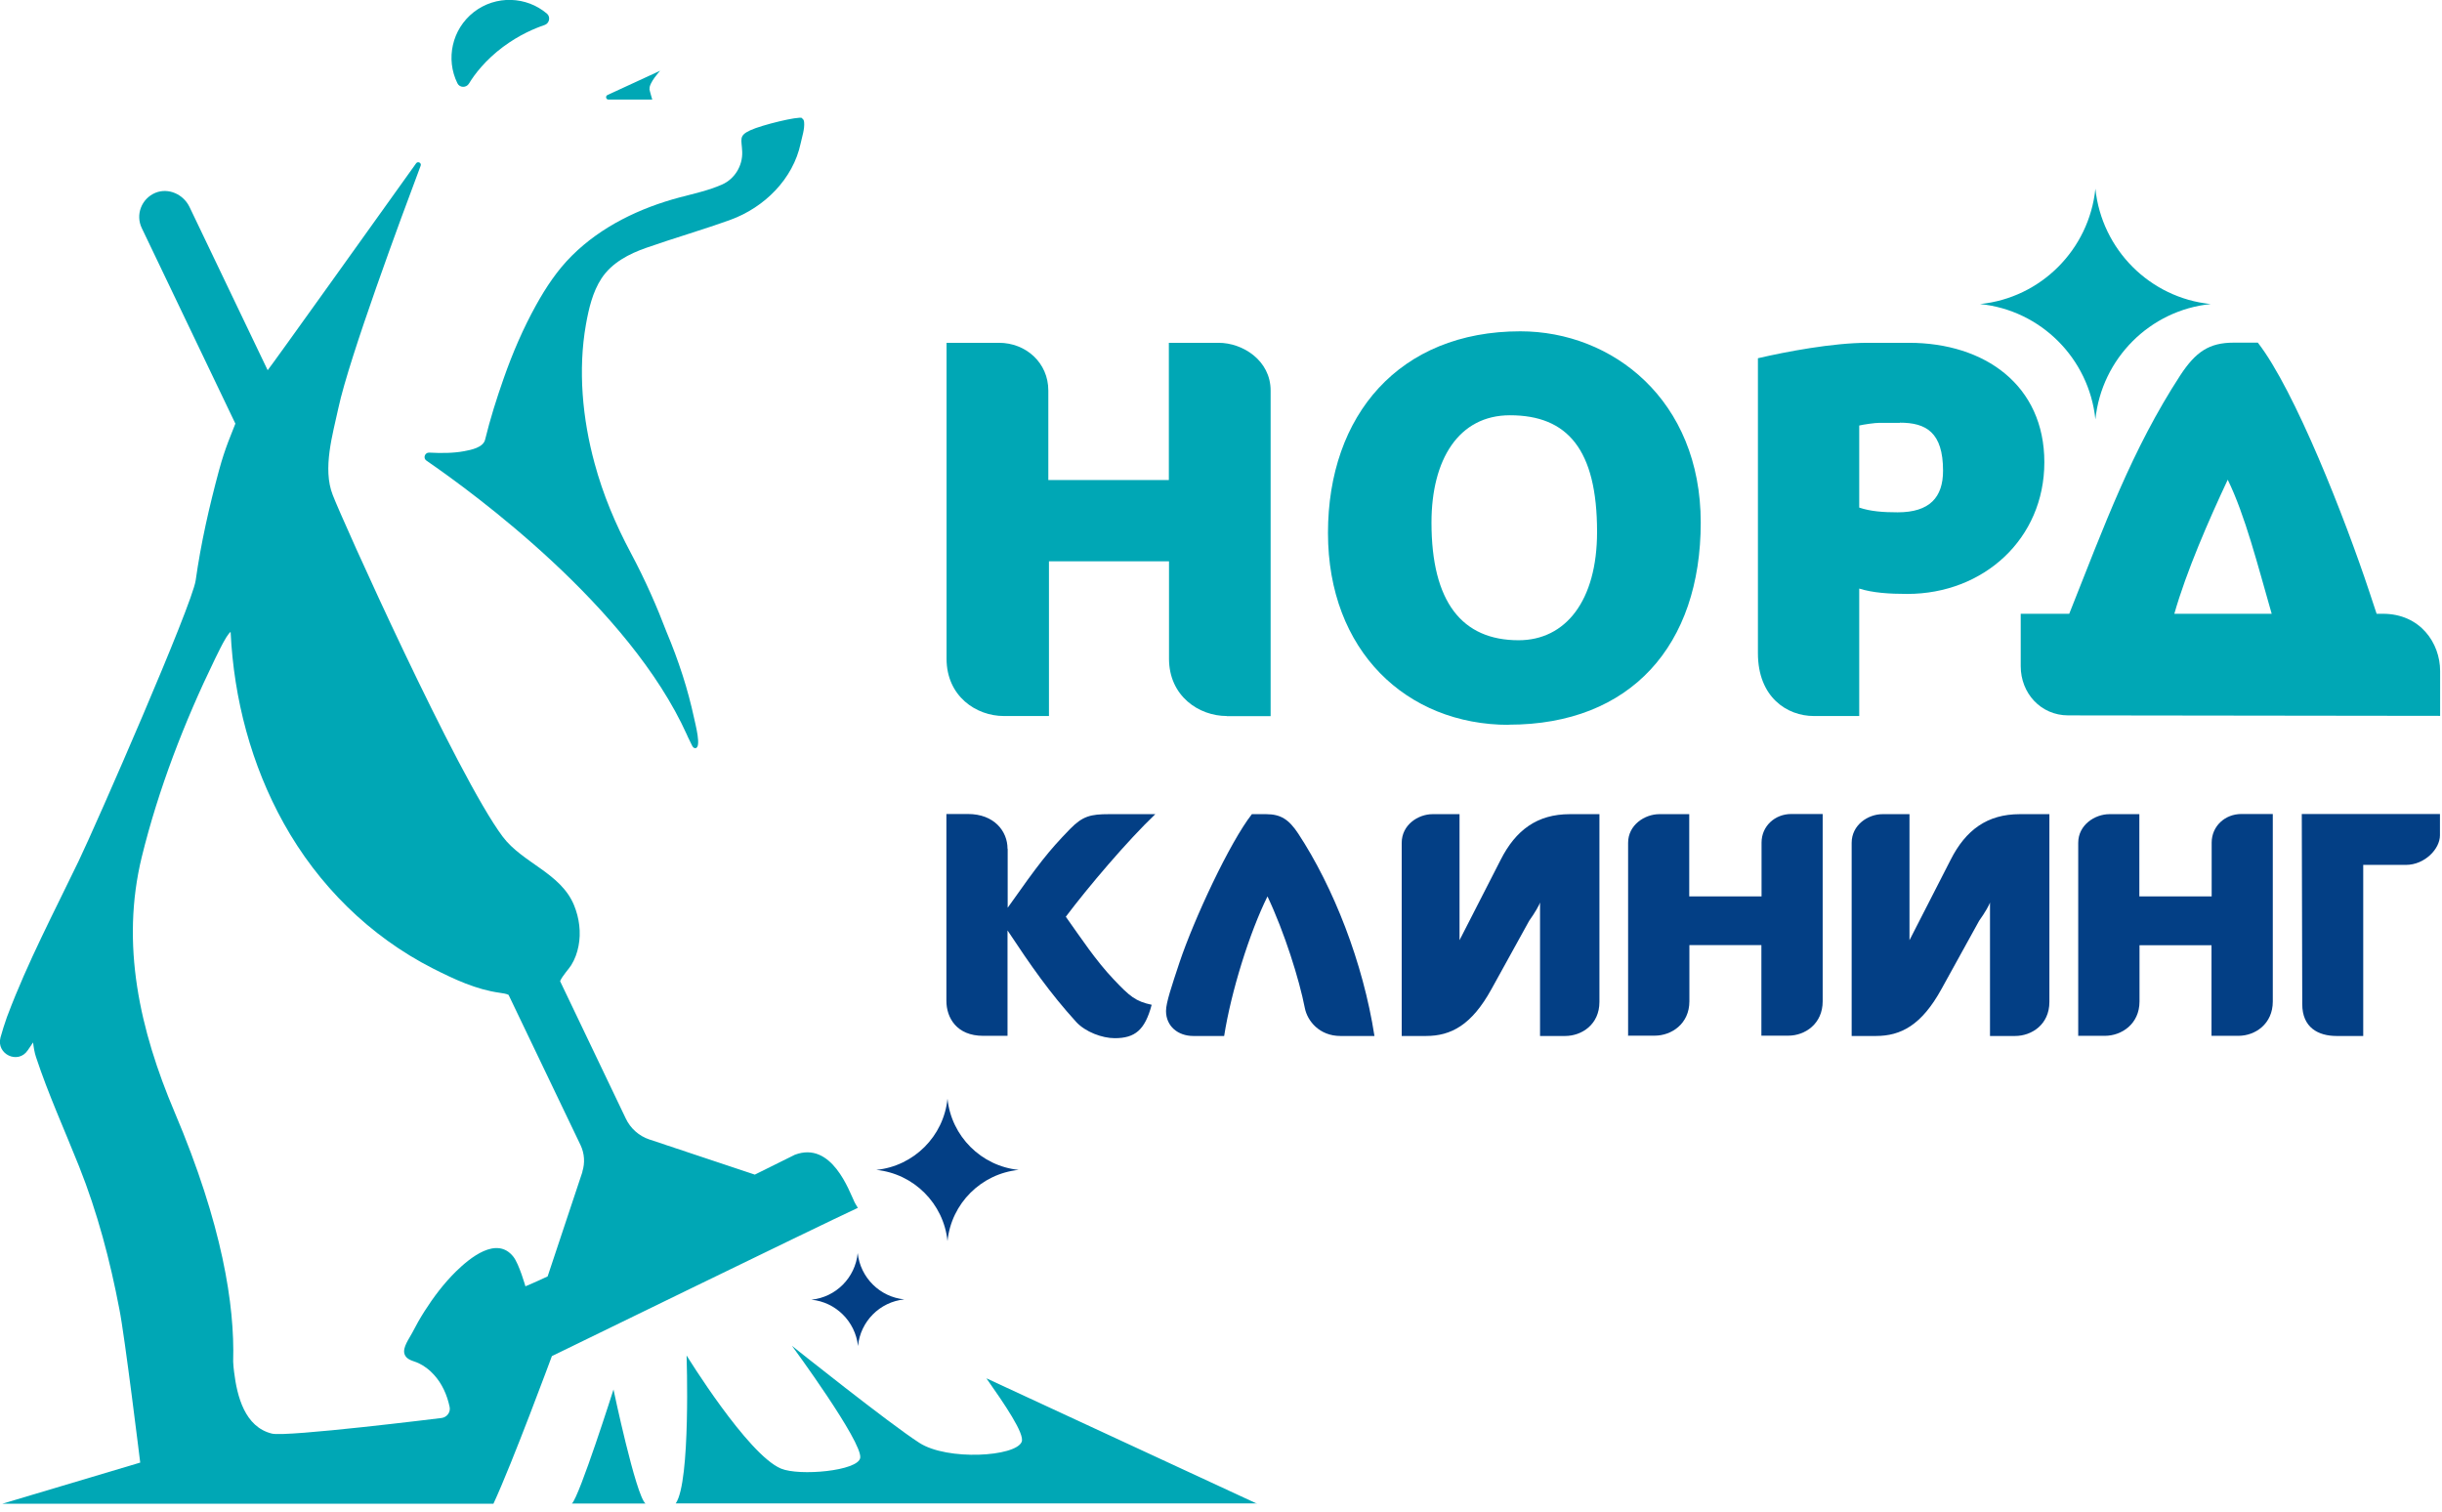 <?xml version="1.0" encoding="UTF-8"?> <svg xmlns="http://www.w3.org/2000/svg" width="155" height="96" viewBox="0 0 155 96" fill="none"> <g clip-path="url(#clip0_8_213)"> <path d="M63.96 53.89V57.62C65.94 54.82 66.53 54.05 67.92 52.62C68.72 51.8 69.23 51.68 70.39 51.68H73.33C71.55 53.38 69.08 56.29 67.65 58.19C68.61 59.54 69.55 60.97 70.69 62.17C71.71 63.25 72.08 63.56 73.1 63.78C72.67 65.39 72.04 65.9 70.75 65.9C69.97 65.9 68.89 65.51 68.3 64.86C66.63 63.02 65.44 61.31 63.95 59.06V65.75H62.4C60.73 65.75 60.07 64.61 60.07 63.53V51.67H61.44C63.11 51.67 63.95 52.77 63.95 53.87L63.96 53.89Z" fill="#033F85"></path> <path d="M79.44 51.68H80.36C81.3 51.68 81.81 52.02 82.4 52.91C84.64 56.32 86.52 61.1 87.24 65.76H85.08C83.75 65.76 82.98 64.81 82.82 63.98C82.47 62.18 81.53 59.18 80.45 56.9C79.31 59.2 78.14 62.95 77.7 65.76H75.74C74.78 65.76 74.01 65.15 74.01 64.17C74.01 63.65 74.36 62.62 74.87 61.08C75.79 58.34 78.05 53.48 79.46 51.68H79.44Z" fill="#033F85"></path> <path d="M88.97 65.76V53.5C88.97 52.36 90.01 51.68 90.93 51.68H92.64V59.68L95.25 54.58C96.21 52.68 97.58 51.68 99.64 51.68H101.52V63.6C101.52 65.03 100.4 65.76 99.34 65.76H97.75V57.29C97.71 57.43 97.44 57.92 97.06 58.45L94.67 62.78C93.41 65.07 92.1 65.76 90.51 65.76H88.98H88.97Z" fill="#033F85"></path> <path d="M103.34 65.76V53.5C103.34 52.36 104.4 51.68 105.32 51.68H107.22V56.9H111.81V53.49C111.81 52.43 112.67 51.67 113.69 51.67H115.69V63.56C115.69 64.99 114.57 65.74 113.51 65.74H111.8V59.99H107.23V63.56C107.23 64.99 106.09 65.74 105.03 65.74H103.36L103.34 65.76Z" fill="#033F85"></path> <path d="M117.53 65.76V53.5C117.53 52.36 118.57 51.68 119.49 51.68H121.2V59.68L123.81 54.58C124.77 52.68 126.14 51.68 128.2 51.68H130.08V63.6C130.08 65.03 128.96 65.76 127.9 65.76H126.31V57.29C126.27 57.43 126 57.92 125.62 58.45L123.23 62.78C121.97 65.07 120.66 65.76 119.07 65.76H117.54H117.53Z" fill="#033F85"></path> <path d="M131.91 65.76V53.5C131.91 52.36 132.97 51.68 133.89 51.68H135.79V56.9H140.38V53.49C140.38 52.43 141.24 51.67 142.26 51.67H144.26V63.57C144.26 65 143.14 65.75 142.08 65.75H140.37V60H135.8V63.57C135.8 65 134.66 65.75 133.6 65.75H131.93L131.91 65.76Z" fill="#033F85"></path> <path d="M146.1 51.68L146.13 63.74C146.13 65.23 147.15 65.76 148.31 65.76H150V54.9H152.71C153.89 54.9 154.87 53.9 154.87 53.02V51.67H146.09L146.1 51.68Z" fill="#033F85"></path> <path d="M77.87 45.45C76.1 45.45 74.2 44.19 74.2 41.81V35.63H66.58V45.45H63.72C61.95 45.45 60.08 44.19 60.08 41.81V21.76H63.41C65.11 21.76 66.54 23.02 66.54 24.79V30.47H74.19V21.76H77.35C78.88 21.76 80.65 22.88 80.65 24.79V45.46H77.86L77.87 45.45Z" fill="#00A7B5"></path> <path d="M95.77 46.01C89.27 46.01 84.29 41.31 84.29 33.83C84.29 26.35 88.82 21.03 96.5 21.03C102.35 21.03 107.95 25.39 107.95 33.17C107.95 40.95 103.52 46 95.77 46V46.01ZM95.84 26.36C92.59 26.36 90.86 29.16 90.86 33.17C90.86 38.22 92.8 40.64 96.39 40.64C99.36 40.64 101.37 38.15 101.37 33.76C101.37 28.54 99.5 26.36 95.84 26.36Z" fill="#00A7B5"></path> <path d="M121.06 37.7C119.91 37.7 118.86 37.63 118.01 37.36V45.45H115.13C113.44 45.45 111.58 44.27 111.58 41.46V22.74C113.34 22.33 116.32 21.76 118.55 21.76H121.16C126 21.76 129.76 24.47 129.76 29.34C129.76 34.21 125.9 37.7 121.06 37.7ZM120.59 26.84H119.3C119 26.84 118.32 26.94 118.01 27.01V32.22C118.72 32.46 119.53 32.52 120.45 32.52C122.48 32.52 123.33 31.57 123.33 29.88C123.33 27.44 122.25 26.83 120.59 26.83V26.84Z" fill="#00A7B5"></path> <path d="M128.26 38.96V42.29C128.26 43.99 129.52 45.41 131.28 45.41L154.88 45.44V42.59C154.88 40.82 153.62 38.96 151.25 38.96H150.85C150.71 38.52 150.56 38.07 150.39 37.57C148.86 32.95 145.66 24.77 143.31 21.75H141.78C140.22 21.75 139.37 22.33 138.39 23.82C135.32 28.54 133.59 33.3 131.34 38.96H128.26ZM144.19 38.96H138.01C138.78 36.26 140.19 33.03 141.4 30.45C142.5 32.7 143.3 35.86 144.19 38.96Z" fill="#00A7B5"></path> <path d="M125.68 19.3C129.54 19.69 132.6 22.76 133 26.62C133.4 22.76 136.46 19.69 140.32 19.3C136.46 18.91 133.4 15.84 133 11.98C132.6 15.84 129.54 18.91 125.68 19.3Z" fill="#00A7B5"></path> <path d="M27.8 92.06C27.8 92.06 27.52 92.13 27.09 92.18C27.5 92.16 27.8 92.06 27.8 92.06Z" fill="#00A7B5"></path> <path d="M55.62 74.26C58 74.5 59.9 76.4 60.14 78.78C60.38 76.39 62.28 74.5 64.66 74.26C62.28 74.02 60.38 72.12 60.14 69.74C59.9 72.13 58 74.02 55.62 74.26Z" fill="#033F85"></path> <path d="M51.5 82.5C53.05 82.65 54.29 83.88 54.46 85.44C54.61 83.88 55.84 82.64 57.4 82.48C55.85 82.33 54.61 81.1 54.44 79.54C54.29 81.1 53.06 82.34 51.5 82.5Z" fill="#033F85"></path> <path d="M31.94 2.97C32.96 2.21 33.94 1.8 34.56 1.59C34.87 1.49 34.96 1.08 34.72 0.87C33.42 -0.24 31.47 -0.32 30.07 0.77C28.68 1.86 28.28 3.75 29.03 5.28C29.17 5.58 29.6 5.59 29.77 5.3C30.12 4.72 30.8 3.82 31.95 2.96L31.94 2.97Z" fill="#00A7B5"></path> <path d="M38.94 88.2C38.94 88.2 36.78 95 36.3 95.44H40.97C40.35 94.91 38.94 88.2 38.94 88.2Z" fill="#00A7B5"></path> <path d="M54.27 76.36C54.27 76.36 54.25 76.33 54.24 76.31C53.9 75.61 52.8 72.41 50.45 73.3C50.44 73.3 49.43 73.81 47.91 74.56L41.22 72.33C40.56 72.11 40.02 71.63 39.72 71L35.55 62.28C35.7 61.93 36.13 61.48 36.26 61.26C36.49 60.89 36.64 60.47 36.72 60.05C36.89 59.19 36.77 58.28 36.44 57.47C35.6 55.41 33.17 54.79 31.91 53.11C29.04 49.29 21.66 32.86 21.12 31.42C20.46 29.75 21.12 27.57 21.48 25.89C22.16 22.72 25.48 13.76 26.7 10.52C26.77 10.34 26.52 10.21 26.41 10.37C24.12 13.57 17.27 23.16 16.99 23.5L12.03 13.14C11.64 12.33 10.69 11.9 9.86 12.24C8.98 12.61 8.59 13.63 9 14.48L14.94 26.89C14.7 27.53 14.3 28.38 13.9 29.86C13.28 32.16 12.75 34.49 12.42 36.84C12.2 38.4 6.15 52.24 4.99 54.66C3.44 57.88 1.75 61.09 0.49 64.43C0.47 64.47 0.46 64.52 0.44 64.56C0.29 64.99 0.15 65.42 0.03 65.86C-0.25 66.92 1.15 67.58 1.76 66.67C1.87 66.5 1.99 66.33 2.1 66.17C2.14 66.5 2.19 66.82 2.29 67.11C3.07 69.47 4.1 71.73 5.02 74.04C6.19 76.98 6.99 80.02 7.58 83.12C7.91 84.75 8.9 92.84 8.9 92.84L0.15 95.45H31.32C32.52 92.87 35.03 86.08 35.03 86.08C35.03 86.08 51.99 77.81 54.45 76.67L54.27 76.37V76.36ZM36.97 74.38L34.76 81.02C34.07 81.35 33.35 81.65 33.35 81.65C33.35 81.65 32.95 80.24 32.59 79.78C31.53 78.42 29.8 79.87 28.94 80.71C28.17 81.47 27.52 82.33 26.94 83.24C26.66 83.68 26.4 84.14 26.16 84.61C25.98 84.96 25.55 85.52 25.67 85.93C25.79 86.34 26.24 86.37 26.57 86.53C26.93 86.7 27.26 86.95 27.53 87.25C28.06 87.82 28.38 88.55 28.54 89.31C28.61 89.65 28.36 89.97 28.02 90.01C28.02 90.01 18.18 91.23 17.26 91C15.54 90.58 15.05 88.64 14.86 87.1C14.83 86.88 14.81 86.66 14.8 86.44C14.8 86.42 14.8 86.4 14.8 86.38C14.9 82.86 14.12 77.75 11.08 70.59C8.88 65.4 7.64 59.96 9 54.39C10.06 50.08 11.7 45.83 13.64 41.84C13.87 41.38 14.09 40.9 14.36 40.46C14.38 40.43 14.64 40.03 14.64 40.14C14.84 44.36 15.95 48.56 18.01 52.26C20.19 56.18 23.46 59.43 27.47 61.47C28.83 62.16 30.21 62.81 31.73 63.02C31.92 63.05 32.11 63.07 32.28 63.15L36.85 72.69C37.1 73.22 37.14 73.82 36.96 74.38H36.97Z" fill="#00A7B5"></path> <path d="M41.23 5.65C41.18 5.27 41.9 4.49 41.9 4.49L38.56 6.03C38.41 6.1 38.46 6.32 38.62 6.32H41.4C41.4 6.32 41.24 5.78 41.22 5.65H41.23Z" fill="#00A7B5"></path> <path d="M79.79 95.45C79.79 95.45 62.64 87.5 62.61 87.49C63.77 89.14 65.05 91.02 64.85 91.52C64.47 92.47 60.13 92.73 58.36 91.59C56.44 90.36 50.27 85.43 50.27 85.43C50.27 85.43 54.76 91.53 54.6 92.54C54.47 93.37 50.74 93.71 49.57 93.22C47.45 92.33 43.58 86.04 43.58 86.04C43.58 86.04 43.85 94.07 42.89 95.43H79.79V95.45Z" fill="#00A7B5"></path> <path d="M50.91 7.49C50.67 7.37 48.35 7.93 47.62 8.27C46.86 8.62 47.08 8.85 47.11 9.64C47.14 10.52 46.64 11.35 45.84 11.71C44.98 12.09 44.05 12.29 43.14 12.53C40.62 13.2 38.17 14.37 36.31 16.22C35.38 17.14 34.65 18.24 34.02 19.38C33.2 20.86 32.53 22.42 31.97 24.02C31.52 25.3 31.11 26.6 30.79 27.91C30.67 28.41 29.89 28.56 29.46 28.64C28.76 28.77 28 28.77 27.25 28.73C26.97 28.71 26.83 29.08 27.07 29.24C30.09 31.32 39.94 38.52 43.6 46.64C43.58 46.59 43.66 46.8 43.93 47.33C43.98 47.42 44.03 47.49 44.13 47.49C44.55 47.49 44.13 45.95 44.06 45.6C43.86 44.68 43.62 43.77 43.33 42.87C43.03 41.94 42.69 41.02 42.31 40.12C41.7 38.52 40.96 36.82 40.04 35.1C39.07 33.28 38.28 31.41 37.74 29.41C36.97 26.59 36.68 23.49 37.19 20.6C37.37 19.6 37.61 18.54 38.18 17.67C38.83 16.68 39.93 16.11 41.02 15.73C42.79 15.11 44.6 14.59 46.37 13.95C48.51 13.17 50.34 11.37 50.82 9.1C50.91 8.69 51.08 8.18 51.04 7.76C51.03 7.63 50.98 7.55 50.9 7.51L50.91 7.49Z" fill="#00A7B5"></path> </g> <defs> <clipPath id="clip0_8_213"> <rect width="154.88" height="95.45" fill="white"></rect> </clipPath> </defs> </svg> 